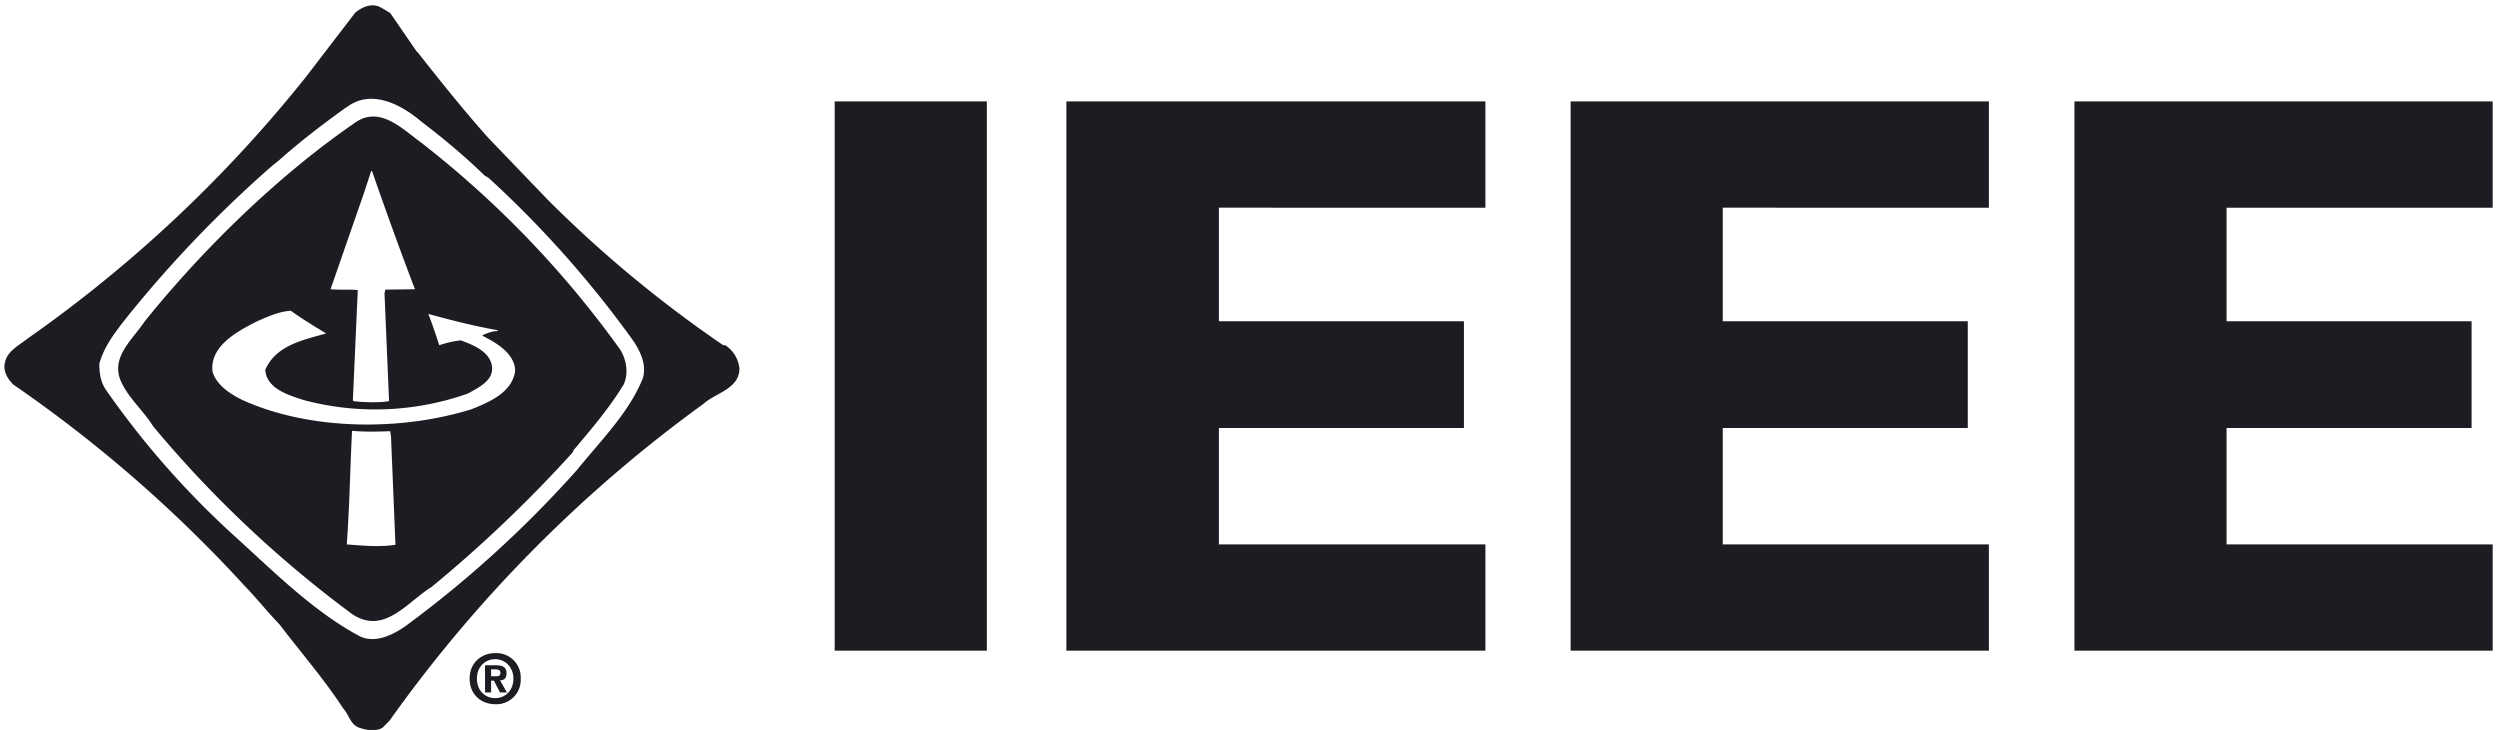 <svg viewBox="0 0 137 40" fill="none" height="40" width="137" xmlns="http://www.w3.org/2000/svg"><g clip-path="url(#a)"><path d="M45.742 5.558h8.337v30.1h-8.337v-30.1ZM58.438 35.657v-30.1H81.4v5.825H66.796v6.224h13.427v5.847H66.796v6.38h14.605v5.824H58.438ZM86.07 35.657v-30.1h22.92v5.825H94.407v6.224h13.427v5.847H94.407v6.38h14.583v5.824H86.07ZM113.68 35.657v-30.1h22.919v5.825h-14.583v6.224h13.427v5.847h-13.427v6.38h14.583v5.824H113.68ZM18.981 5.891c1.334-1.045 3.001-.178 4.113.778 1.178.89 2.4 1.912 3.468 2.957l.2.11a57.64 57.64 0 0 1 8.003 9.026c.355.578.666 1.223.466 1.956-.755 1.89-2.29 3.402-3.623 5.047a61.127 61.127 0 0 1-9.403 8.558c-.712.49-1.645.934-2.468.556-2.512-1.334-4.668-3.49-6.847-5.468a47.442 47.442 0 0 1-7.07-8.026c-.288-.4-.377-.889-.377-1.445.267-1 .934-1.822 1.6-2.667a65.803 65.803 0 0 1 7.914-8.225l.312-.245c1.2-1.067 2.423-2 3.69-2.912m3.89-3.046L21.382.711c-.2-.11-.422-.266-.622-.355-.445-.178-.934.044-1.29.333l-2.712 3.535A73.359 73.359 0 0 1 1.531 18.54c-.445.356-1.112.69-1.245 1.267-.156.511.133.956.444 1.267A74.138 74.138 0 0 1 13.401 32.1c.69.712 1.245 1.423 1.912 2.112 1.134 1.49 2.446 3.001 3.49 4.602.334.355.378.889.89 1.067.4.133.889.222 1.267 0l.378-.378a75.36 75.36 0 0 1 17.228-17.384c.667-.6 1.934-.8 1.956-1.912a1.733 1.733 0 0 0-.778-1.29h-.111c-3.433-2.342-6.64-4.998-9.581-7.935l-3.29-3.424c-1.334-1.49-2.646-3.134-3.89-4.713M19.47 6.713c1.356-.933 2.579.356 3.624 1.112a54.819 54.819 0 0 1 10.848 11.27c.378.534.534 1.379.222 2.001-.778 1.267-1.778 2.446-2.756 3.602v.066a73.035 73.035 0 0 1-7.759 7.403c-1.333.822-2.578 2.623-4.312 1.512a62.554 62.554 0 0 1-10.96-10.337C7.844 22.475 7 21.786 6.6 20.83c-.511-1.29.667-2.223 1.334-3.224 3.245-4.023 7.336-8.003 11.537-10.893Zm.867 2.668-.378 1.156-1.845 5.313c.445.045 1.045 0 1.49.045v.044l-.267 6.002.044.045c.6.066 1.334.088 1.934 0v-.111l-.244-5.803.044-.2 1.623-.022c-.822-2.156-1.6-4.313-2.356-6.491l-.045.022Zm-6.29 8.247c-1.046.534-2.557 1.334-2.402 2.735.223.778 1.067 1.29 1.734 1.6 3.668 1.623 8.559 1.668 12.45.467.933-.378 2.222-.889 2.4-2.09 0-.955-1.023-1.555-1.778-1.933v-.045c.266-.111.555-.222.822-.222v-.045c-1.29-.222-2.556-.555-3.801-.889.222.556.4 1.112.6 1.712.4-.133.778-.223 1.178-.267.667.245 1.623.622 1.712 1.445.089.778-.778 1.156-1.312 1.467a15.227 15.227 0 0 1-9.025.356c-.8-.267-2-.6-2.09-1.645.578-1.356 2.09-1.645 3.335-2-.645-.401-1.29-.779-1.934-1.246-.667.045-1.29.334-1.89.6Zm5.245 5.98c-.11 2.134-.133 4.09-.289 6.225.845.067 1.779.155 2.668.022l-.244-5.935-.045-.29c-.69.023-1.334.045-2.09-.022ZM27.135 35.79c-.734 0-1.4.512-1.4 1.401 0 .89.666 1.4 1.4 1.4a1.334 1.334 0 0 0 1.4-1.4 1.334 1.334 0 0 0-1.4-1.4Zm0 2.468c-.556 0-1-.422-1-1.067s.444-1.067 1-1.067 1 .445 1 1.067c0 .645-.444 1.067-1 1.067Zm.622-1.356c0-.356-.222-.445-.6-.445h-.578v1.49h.334v-.645h.155l.334.645h.377l-.377-.667c.222 0 .355-.111.355-.378Zm-.555.156h-.29v-.378h.223c.111 0 .289.022.289.178 0 .177-.09.2-.222.2Z" fill="#1C1D22"></path></g><defs><clipPath id="a"><path d="M0 0h137v40H0z" fill="white"></path></clipPath></defs></svg>